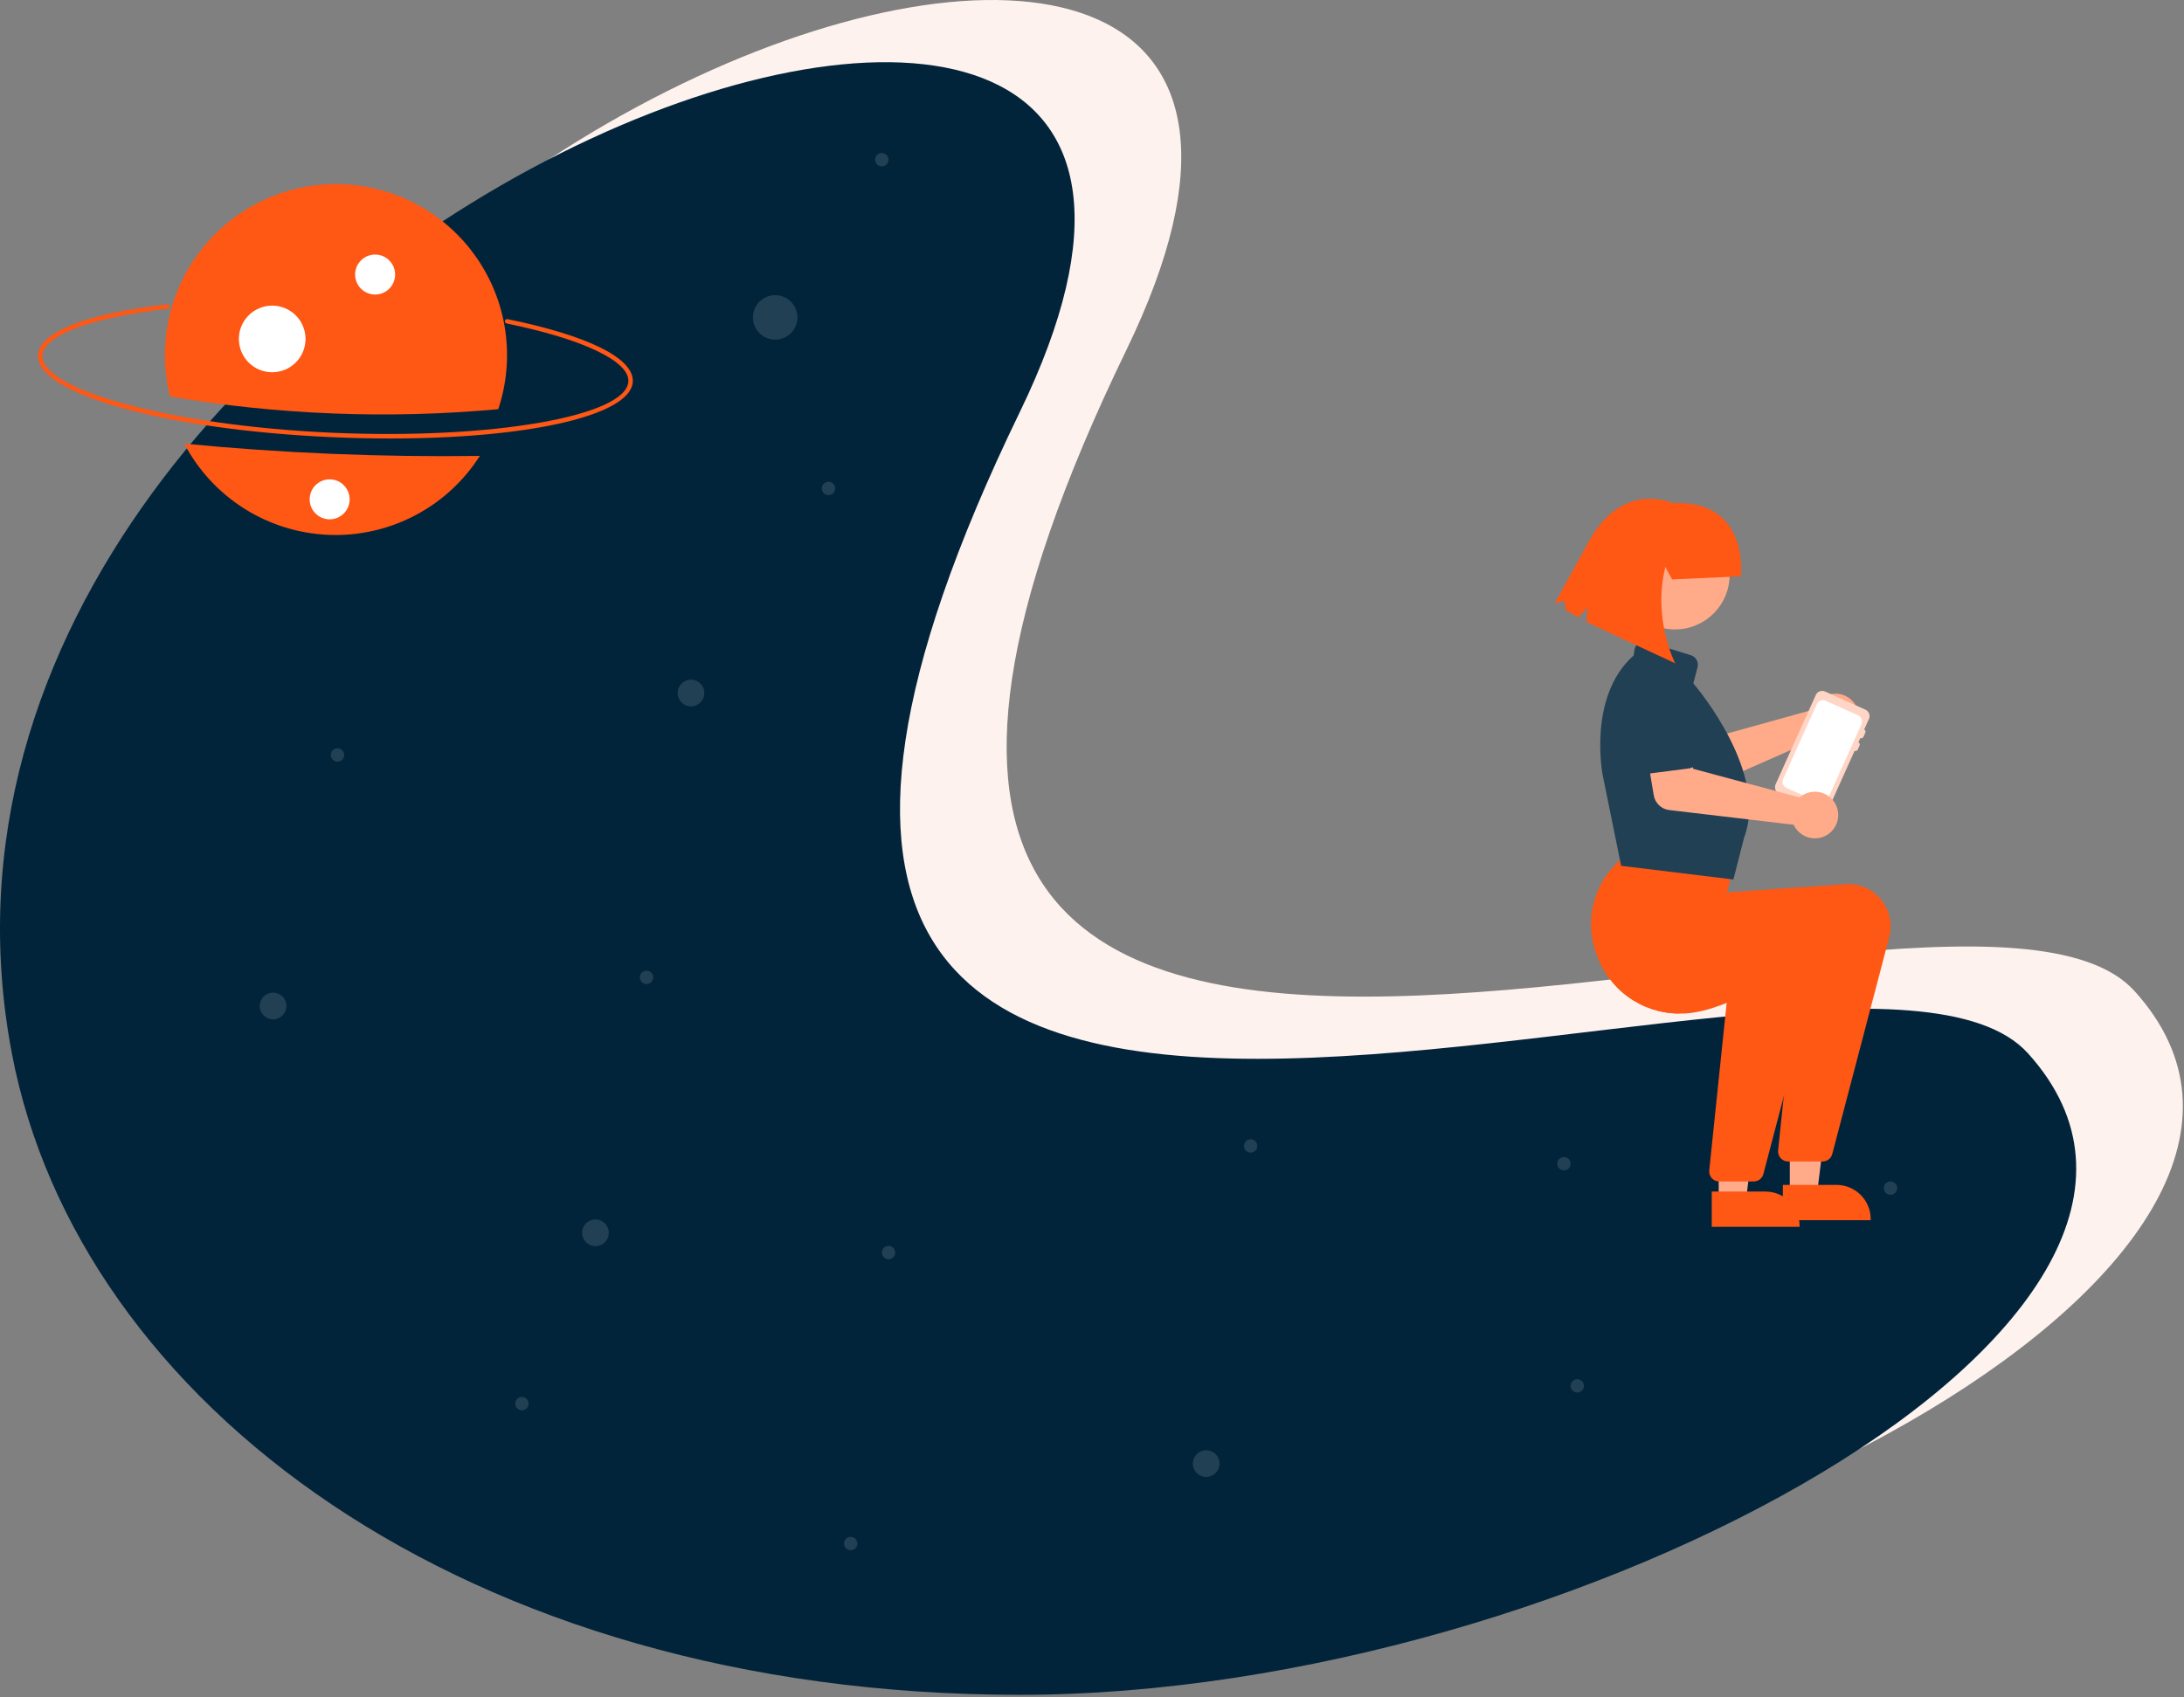 <svg width="983" height="764" viewBox="0 0 983 764" fill="none" xmlns="http://www.w3.org/2000/svg">
<rect x="0" y="0" width="983" height="764" fill="#808080" stroke="none"/>
<g clip-path="url(#clip0)">
<path d="M960.773 446.206C1067.75 564.514 757.635 735.014 507.053 735.014C256.471 735.014 83.107 602.907 53.334 446.206C-18.857 66.259 668.411 -175.233 507.053 157.398C271.855 642.246 876.524 353.035 960.773 446.206Z" fill="#FDF2ED"/>
<path d="M912.773 474.206C1019.75 592.514 709.635 763.014 459.053 763.014C208.471 763.014 35.107 630.907 5.334 474.206C-66.856 94.259 620.411 -147.233 459.053 185.398C223.855 670.246 828.523 381.035 912.773 474.206Z" fill="#02243B"/>
<path d="M149.594 196.825C74.527 193.52 16.323 177.327 17.087 159.961C17.546 149.549 38.791 141.176 75.374 136.991C75.505 136.975 75.638 136.985 75.765 137.021C75.892 137.057 76.011 137.117 76.114 137.199C76.218 137.281 76.304 137.382 76.368 137.497C76.432 137.612 76.473 137.739 76.488 137.87C76.503 138.001 76.492 138.134 76.456 138.261C76.419 138.387 76.358 138.506 76.275 138.609C76.193 138.712 76.091 138.797 75.975 138.861C75.86 138.924 75.733 138.964 75.602 138.978C41.14 142.921 19.484 150.995 19.086 160.049C18.394 175.753 78.2 191.68 149.682 194.827C221.164 197.974 282.139 187.366 282.83 171.661C283.23 162.57 262.233 152.596 228.032 145.633C227.903 145.607 227.781 145.556 227.671 145.483C227.562 145.409 227.469 145.315 227.396 145.206C227.323 145.096 227.273 144.973 227.247 144.844C227.222 144.715 227.223 144.582 227.249 144.453C227.275 144.324 227.327 144.202 227.4 144.093C227.474 143.984 227.569 143.89 227.678 143.818C227.788 143.745 227.911 143.695 228.04 143.67C228.17 143.646 228.303 143.646 228.431 143.673C264.732 151.064 285.288 161.297 284.828 171.749C284.063 189.116 224.662 200.13 149.594 196.825Z" fill="#FF5714"/>
<path d="M82.923 199.734C89.203 211.663 98.505 221.735 109.9 228.94C121.294 236.145 134.381 240.232 147.851 240.791C161.321 241.35 174.702 238.362 186.654 232.126C198.607 225.89 208.712 216.624 215.959 205.256C171.546 205.854 127.133 204.011 82.923 199.734Z" fill="#FF5714"/>
<path d="M224.262 184.221C228.042 172.884 229.131 160.824 227.443 148.994C225.755 137.165 221.338 125.89 214.539 116.063C207.741 106.235 198.748 98.125 188.274 92.374C177.799 86.624 166.13 83.39 154.189 82.928C142.248 82.467 130.364 84.792 119.477 89.718C108.59 94.644 98.999 102.036 91.463 111.31C83.927 120.583 78.653 131.484 76.058 143.148C73.463 154.813 73.619 166.921 76.513 178.515C125.309 186.798 174.973 188.716 224.262 184.221Z" fill="#FF5714"/>
<path d="M168.834 132.601C173.805 132.601 177.834 128.571 177.834 123.601C177.834 118.63 173.805 114.601 168.834 114.601C163.863 114.601 159.834 118.63 159.834 123.601C159.834 128.571 163.863 132.601 168.834 132.601Z" fill="white"/>
<path d="M122.514 167.591C130.798 167.591 137.514 160.876 137.514 152.591C137.514 144.307 130.798 137.591 122.514 137.591C114.229 137.591 107.514 144.307 107.514 152.591C107.514 160.876 114.229 167.591 122.514 167.591Z" fill="white"/>
<path d="M348.905 152.898C354.428 152.898 358.905 148.421 358.905 142.898C358.905 137.375 354.428 132.898 348.905 132.898C343.382 132.898 338.905 137.375 338.905 142.898C338.905 148.421 343.382 152.898 348.905 152.898Z" fill="#224054"/>
<path d="M122.904 458.898C126.218 458.898 128.904 456.212 128.904 452.898C128.904 449.584 126.218 446.898 122.904 446.898C119.591 446.898 116.904 449.584 116.904 452.898C116.904 456.212 119.591 458.898 122.904 458.898Z" fill="#224054"/>
<path d="M542.904 664.898C546.218 664.898 548.904 662.212 548.904 658.898C548.904 655.584 546.218 652.898 542.904 652.898C539.591 652.898 536.904 655.584 536.904 658.898C536.904 662.212 539.591 664.898 542.904 664.898Z" fill="#224054"/>
<path d="M311 318C314.314 318 317 315.314 317 312C317 308.686 314.314 306 311 306C307.686 306 305 308.686 305 312C305 315.314 307.686 318 311 318Z" fill="#224054"/>
<path d="M268 561C271.314 561 274 558.314 274 555C274 551.686 271.314 549 268 549C264.686 549 262 551.686 262 555C262 558.314 264.686 561 268 561Z" fill="#224054"/>
<path d="M151.904 342.898C153.561 342.898 154.904 341.555 154.904 339.898C154.904 338.241 153.561 336.898 151.904 336.898C150.247 336.898 148.904 338.241 148.904 339.898C148.904 341.555 150.247 342.898 151.904 342.898Z" fill="#224054"/>
<path d="M399.904 566.898C401.561 566.898 402.904 565.555 402.904 563.898C402.904 562.241 401.561 560.898 399.904 560.898C398.247 560.898 396.904 562.241 396.904 563.898C396.904 565.555 398.247 566.898 399.904 566.898Z" fill="#224054"/>
<path d="M291 443C292.657 443 294 441.657 294 440C294 438.343 292.657 437 291 437C289.343 437 288 438.343 288 440C288 441.657 289.343 443 291 443Z" fill="#224054"/>
<path d="M850.904 537.898C852.561 537.898 853.904 536.555 853.904 534.898C853.904 533.241 852.561 531.898 850.904 531.898C849.247 531.898 847.904 533.241 847.904 534.898C847.904 536.555 849.247 537.898 850.904 537.898Z" fill="#224054"/>
<path d="M709.904 626.898C711.561 626.898 712.904 625.555 712.904 623.898C712.904 622.241 711.561 620.898 709.904 620.898C708.247 620.898 706.904 622.241 706.904 623.898C706.904 625.555 708.247 626.898 709.904 626.898Z" fill="#224054"/>
<path d="M562.904 518.898C564.561 518.898 565.904 517.555 565.904 515.898C565.904 514.241 564.561 512.898 562.904 512.898C561.247 512.898 559.904 514.241 559.904 515.898C559.904 517.555 561.247 518.898 562.904 518.898Z" fill="#224054"/>
<path d="M372.904 222.898C374.561 222.898 375.904 221.555 375.904 219.898C375.904 218.241 374.561 216.898 372.904 216.898C371.247 216.898 369.904 218.241 369.904 219.898C369.904 221.555 371.247 222.898 372.904 222.898Z" fill="#224054"/>
<path d="M396.904 74.898C398.561 74.898 399.904 73.555 399.904 71.898C399.904 70.241 398.561 68.898 396.904 68.898C395.247 68.898 393.904 70.241 393.904 71.898C393.904 73.555 395.247 74.898 396.904 74.898Z" fill="#224054"/>
<path d="M382.904 697.898C384.561 697.898 385.904 696.555 385.904 694.898C385.904 693.241 384.561 691.898 382.904 691.898C381.247 691.898 379.904 693.241 379.904 694.898C379.904 696.555 381.247 697.898 382.904 697.898Z" fill="#224054"/>
<path d="M234.904 634.898C236.561 634.898 237.904 633.555 237.904 631.898C237.904 630.241 236.561 628.898 234.904 628.898C233.247 628.898 231.904 630.241 231.904 631.898C231.904 633.555 233.247 634.898 234.904 634.898Z" fill="#224054"/>
<path d="M703.904 526.898C705.561 526.898 706.904 525.555 706.904 523.898C706.904 522.241 705.561 520.898 703.904 520.898C702.247 520.898 700.904 522.241 700.904 523.898C700.904 525.555 702.247 526.898 703.904 526.898Z" fill="#224054"/>
<path d="M148.374 233.799C153.345 233.799 157.374 229.769 157.374 224.799C157.374 219.828 153.345 215.799 148.374 215.799C143.403 215.799 139.374 219.828 139.374 224.799C139.374 229.769 143.403 233.799 148.374 233.799Z" fill="white"/>
<path d="M816.853 317.919C816.599 318.411 816.385 318.922 816.212 319.448L768.429 332.725L759.818 324.298L745.402 335.631L759.196 352.03C760.311 353.355 761.825 354.283 763.511 354.674C765.198 355.065 766.966 354.898 768.549 354.199L820.166 331.414C821.917 332.63 823.996 333.283 826.128 333.288C828.26 333.293 830.342 332.648 832.099 331.441C833.855 330.233 835.202 328.519 835.961 326.527C836.72 324.535 836.854 322.359 836.346 320.289C835.837 318.218 834.711 316.352 833.116 314.938C831.521 313.523 829.534 312.628 827.418 312.371C825.302 312.113 823.157 312.507 821.27 313.498C819.383 314.489 817.842 316.031 816.853 317.919H816.853Z" fill="#FFAB8A"/>
<path d="M766.745 333.503L748.81 347.463C748.3 347.86 747.71 348.143 747.08 348.291C746.451 348.44 745.797 348.451 745.163 348.324C744.529 348.197 743.93 347.935 743.406 347.556C742.882 347.176 742.447 346.689 742.128 346.126L730.982 326.398C728.964 323.776 728.068 320.46 728.491 317.179C728.914 313.897 730.622 310.917 733.239 308.892C735.856 306.867 739.169 305.963 742.452 306.378C745.735 306.793 748.719 308.492 750.751 311.104L767.089 326.698C767.557 327.144 767.923 327.687 768.162 328.287C768.401 328.888 768.508 329.533 768.475 330.179C768.443 330.825 768.271 331.456 767.973 332.03C767.674 332.604 767.255 333.106 766.745 333.503V333.503Z" fill="#FFEAE2"/>
<path d="M821.435 311.317L839.623 319.5C840.385 319.842 840.979 320.474 841.275 321.254C841.571 322.035 841.545 322.902 841.203 323.664L839.049 328.45C839.303 328.565 839.5 328.775 839.599 329.035C839.697 329.295 839.689 329.584 839.576 329.838L838.715 331.752C838.6 332.006 838.389 332.203 838.129 332.302C837.869 332.401 837.581 332.392 837.327 332.279L836.465 334.193C836.718 334.308 836.916 334.519 837.015 334.779C837.113 335.039 837.105 335.327 836.992 335.581L836.13 337.496C836.016 337.749 835.805 337.947 835.545 338.046C835.285 338.144 834.997 338.136 834.743 338.023L823.114 363.869C822.772 364.63 822.14 365.225 821.359 365.521C820.579 365.817 819.712 365.791 818.95 365.449L800.762 357.266C800.001 356.923 799.406 356.292 799.11 355.511C798.814 354.73 798.84 353.863 799.183 353.102L817.271 312.897C817.614 312.135 818.245 311.541 819.026 311.244C819.807 310.948 820.673 310.974 821.435 311.317Z" fill="#FFD5C5"/>
<path d="M804.065 354.719L818.655 361.29C819.386 361.617 820.217 361.641 820.966 361.358C821.716 361.075 822.322 360.507 822.655 359.779L829.394 344.789L831.734 339.593L837.833 326.031C838.159 325.301 838.183 324.472 837.9 323.725C837.617 322.978 837.049 322.373 836.322 322.042L831.734 319.974L821.72 315.471C820.989 315.145 820.159 315.122 819.411 315.407C818.663 315.692 818.059 316.263 817.732 316.993L811.832 330.104L805.114 345.03L802.553 350.73C802.226 351.46 802.202 352.289 802.485 353.037C802.768 353.784 803.336 354.389 804.065 354.719Z" fill="white"/>
<path d="M773.577 540.443L785.837 540.442L791.67 493.154L773.575 493.155L773.577 540.443Z" fill="#FFAB8A"/>
<path d="M770.45 536.44L794.594 536.439H794.595C796.616 536.439 798.616 536.837 800.483 537.611C802.35 538.384 804.046 539.517 805.475 540.946C806.904 542.375 808.037 544.071 808.81 545.938C809.584 547.804 809.981 549.805 809.981 551.826V552.326L770.451 552.327L770.45 536.44Z" fill="#FF5714"/>
<path d="M805.577 537.443L817.837 537.442L823.67 490.154L805.575 490.155L805.577 537.443Z" fill="#FFAB8A"/>
<path d="M802.45 533.44L826.594 533.439H826.595C828.616 533.439 830.616 533.837 832.483 534.611C834.35 535.384 836.046 536.517 837.475 537.946C838.904 539.375 840.037 541.071 840.81 542.938C841.584 544.804 841.981 546.805 841.981 548.826V549.326L802.451 549.327L802.45 533.44Z" fill="#FF5714"/>
<path d="M718.585 429.478C721.197 437.221 726.152 443.961 732.763 448.764C739.373 453.567 747.314 456.197 755.485 456.288L756.105 456.298C762.435 456.478 769.865 454.438 777.155 451.508C791.555 445.718 805.385 436.448 809.055 433.898L802.835 493.688L800.315 517.928C800.251 518.556 800.32 519.189 800.516 519.788C800.712 520.387 801.031 520.939 801.453 521.407C801.875 521.875 802.391 522.25 802.966 522.506C803.542 522.763 804.165 522.897 804.795 522.898H820.325C821.321 522.899 822.289 522.57 823.078 521.962C823.866 521.354 824.432 520.502 824.685 519.538L850.325 421.888C851.094 418.966 851.156 415.902 850.505 412.95C849.855 409.999 848.511 407.245 846.585 404.916C844.659 402.587 842.205 400.75 839.428 399.558C836.651 398.365 833.63 397.851 830.615 398.058L777.355 401.708L781.075 386.828L733.535 383.668L733.395 383.768C732.255 384.598 731.145 385.468 730.085 386.378C727.435 388.62 725.085 391.195 723.095 394.038C719.534 399.141 717.264 405.031 716.479 411.203C715.693 417.376 716.416 423.647 718.585 429.478Z" fill="#FF5714"/>
<path d="M718.585 429.478C721.197 437.221 726.152 443.96 732.763 448.764C739.373 453.567 747.314 456.196 755.485 456.288C763.299 452.334 770.839 447.86 778.055 442.898L777.155 451.508L769.315 526.928C769.251 527.555 769.32 528.189 769.516 528.788C769.712 529.387 770.031 529.938 770.453 530.406C770.875 530.875 771.391 531.249 771.966 531.506C772.542 531.763 773.165 531.897 773.795 531.898H789.325C790.321 531.899 791.289 531.569 792.078 530.961C792.866 530.353 793.432 529.501 793.685 528.538L802.835 493.688L819.325 430.888C820.094 427.965 820.156 424.901 819.505 421.95C818.855 418.998 817.511 416.244 815.585 413.915C813.659 411.586 811.205 409.75 808.428 408.557C805.651 407.365 802.63 406.851 799.615 407.058L746.355 410.708L750.075 395.828L723.095 394.038C719.534 399.141 717.264 405.031 716.479 411.203C715.693 417.375 716.416 423.646 718.585 429.478Z" fill="#FF5714"/>
<path d="M730.017 389.828L729.66 389.785L721.364 349C721.293 348.646 714.512 313.467 735.301 295.075L735.663 292.558C735.756 291.914 735.987 291.298 736.341 290.752C736.695 290.205 737.163 289.743 737.713 289.395C738.263 289.047 738.882 288.823 739.527 288.738C740.172 288.652 740.828 288.708 741.45 288.901L761.035 294.975C762.143 295.317 763.077 296.074 763.64 297.089C764.202 298.103 764.351 299.296 764.054 300.417L762.15 307.659C764.79 310.759 795.865 348.171 785.04 376.994L780.192 395.946L730.017 389.828Z" fill="#224054"/>
<path d="M811.338 357.997C810.87 358.291 810.425 358.623 810.009 358.987L762.111 346.129L758.98 334.495L740.805 336.926L744.347 358.06C744.633 359.768 745.465 361.336 746.718 362.53C747.972 363.725 749.579 364.48 751.298 364.683L807.33 371.302C808.22 373.239 809.679 374.859 811.512 375.947C813.345 377.034 815.466 377.538 817.593 377.391C819.719 377.244 821.751 376.453 823.417 375.123C825.083 373.793 826.304 371.988 826.919 369.946C827.534 367.905 827.513 365.726 826.859 363.697C826.204 361.668 824.948 359.887 823.256 358.589C821.565 357.292 819.519 356.541 817.39 356.435C815.261 356.329 813.15 356.874 811.338 357.997H811.338Z" fill="#FFAB8A"/>
<path d="M760.266 345.944L737.724 348.847C737.083 348.93 736.431 348.873 735.814 348.681C735.196 348.489 734.627 348.167 734.146 347.735C733.664 347.303 733.281 346.773 733.023 346.18C732.765 345.587 732.638 344.946 732.65 344.299L733.08 321.644C732.676 318.36 733.59 315.05 735.623 312.44C737.656 309.829 740.641 308.131 743.924 307.718C747.206 307.305 750.519 308.21 753.135 310.236C755.751 312.262 757.457 315.242 757.879 318.524L764.021 340.258C764.197 340.88 764.237 341.533 764.137 342.172C764.038 342.811 763.802 343.421 763.445 343.961C763.089 344.5 762.62 344.957 762.072 345.299C761.523 345.641 760.907 345.861 760.266 345.944Z" fill="#224054"/>
<path d="M753.92 283.365C767.485 283.365 778.481 272.368 778.481 258.804C778.481 245.239 767.485 234.243 753.92 234.243C740.356 234.243 729.359 245.239 729.359 258.804C729.359 272.368 740.356 283.365 753.92 283.365Z" fill="#FFAB8A"/>
<path d="M752.628 260.855L749.553 255.256C743.729 278.988 754.017 298.629 754.017 298.629L714.085 280.028L714.465 273.428L710.514 277.912L704.836 274.783L704.086 270.502L699.801 271.564L715.444 243.177C730.627 216.163 752.699 226.477 752.699 226.477C787.815 224.808 783.526 259.452 783.526 259.452L752.628 260.855Z" fill="#FF5714"/>
</g>
<defs>
<clipPath id="clip0">
<rect width="982.487" height="763.014" fill="white"/>
</clipPath>
</defs>
</svg>
